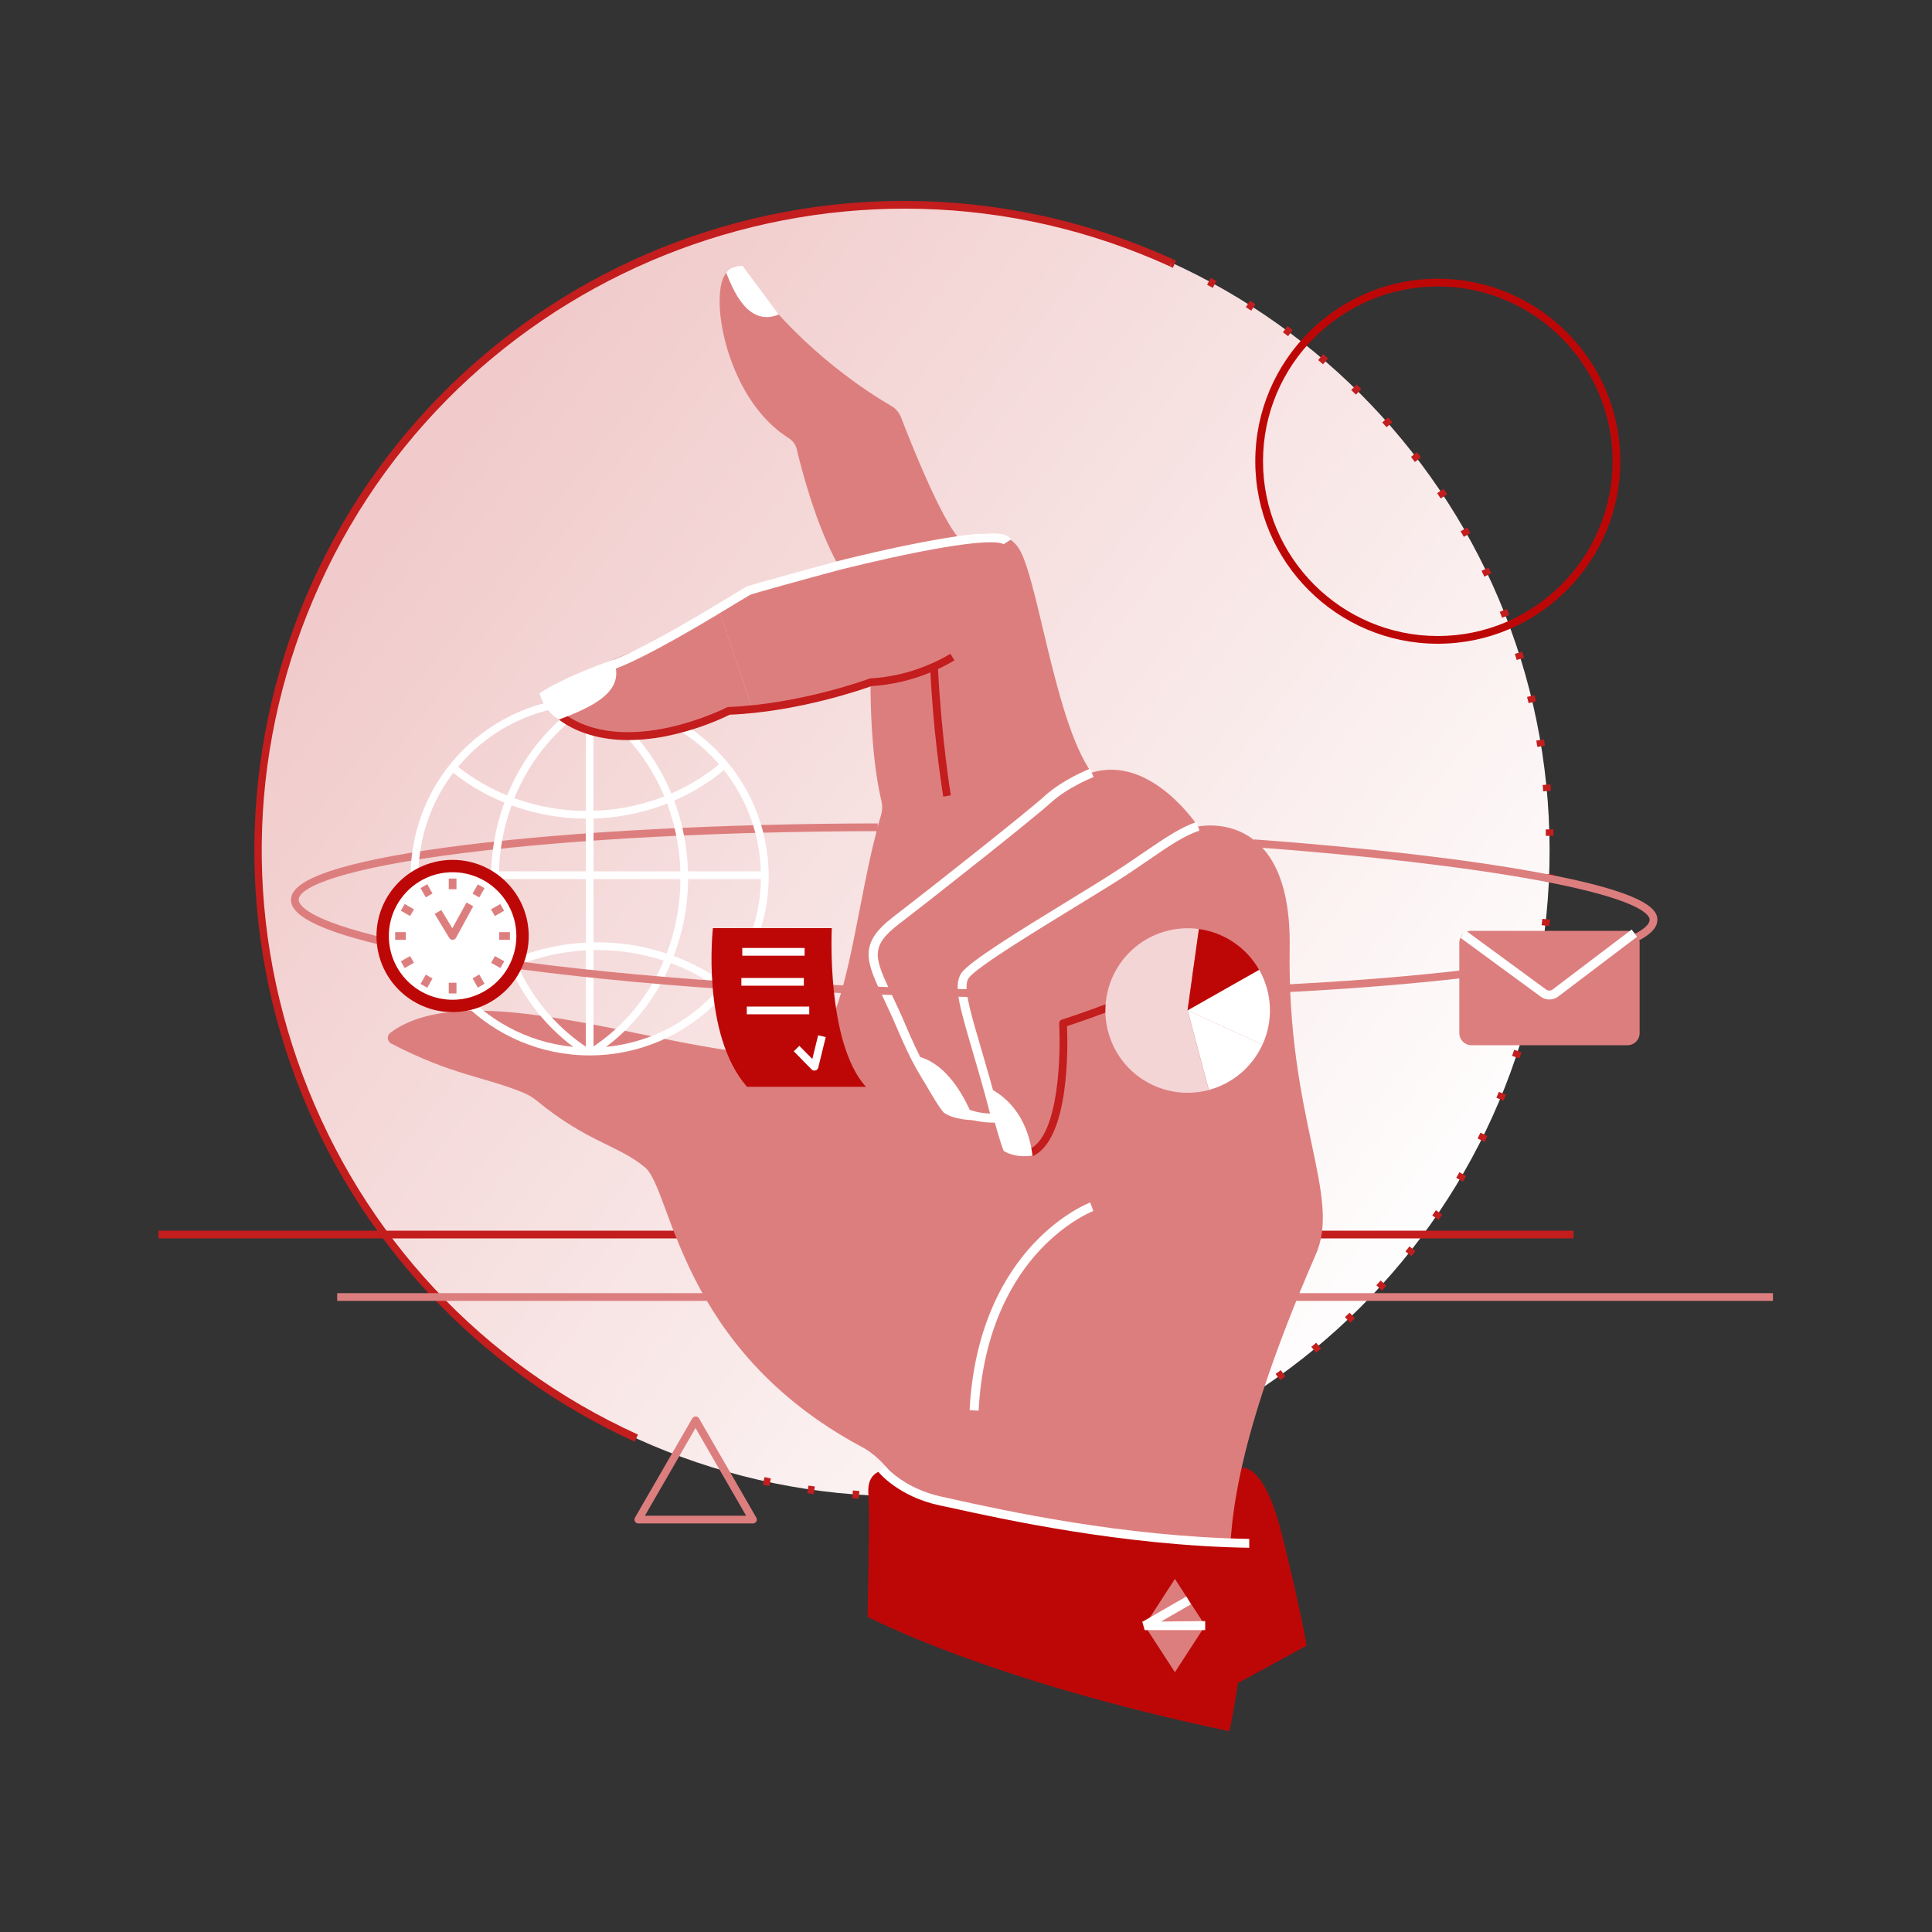 <svg xmlns="http://www.w3.org/2000/svg" xmlns:xlink="http://www.w3.org/1999/xlink" id="Layer_1" x="0px" y="0px" viewBox="0 0 1500 1500" style="enable-background:new 0 0 1500 1500;" xml:space="preserve"><rect x="0" y="0" width="1500" height="1500" fill="#333333" stroke="none"/><style type="text/css">	.st0{fill:url(#SVGID_1_);}	.st1{fill:#C31D1D;}	.st2{fill:#BD0707;}	.st3{fill:#DD7E7E;}	.st4{fill:#FFFFFF;}	.st5{fill:#F4D5D5;}	.st6{fill:url(#SVGID_00000085242609967423609780000004927120596068095374_);}	.st7{fill:url(#SVGID_00000058560430523102164120000017485607422999836074_);}	.st8{fill:url(#SVGID_00000111170812568412683850000010021293657424816271_);}</style><linearGradient id="SVGID_1_" gradientUnits="userSpaceOnUse" x1="1125.727" y1="514.294" x2="333.627" y2="1125.917" gradientTransform="matrix(1 0 0 -1 0 1502)">	<stop offset="0" style="stop-color:#FFFFFF"></stop>	<stop offset="1" style="stop-color:#F1CBCB"></stop></linearGradient><path class="st0" d="M701.8,1161.7c276.9,0,501.3-224.4,501.3-501.3S978.7,159,701.8,159S200.5,383.5,200.5,660.4 S424.9,1161.7,701.8,1161.7z"></path><path class="st1" d="M492.8,1119.3c-60.3-27.4-114.6-66.5-159.7-114.9c-45.2-48.4-80.4-105.3-103.6-167.3 c-46.9-125.3-42.1-264,13.3-385.8C298.2,329.6,399.7,234.9,525,188c125.3-46.9,264-42.1,385.8,13.3l-2.5,5.5 c-250.1-113.9-546.2-3.1-660,247C193.1,575,188.4,710.4,235.1,835s139.1,223.7,260.2,278.8L492.8,1119.3z"></path><path class="st1" d="M910.6,207.9l-2.3-1l2.5-5.5l2.3,1L910.6,207.9z"></path><path class="st1" d="M701.5,1164.8c-1.5,0-3.1,0-4.6,0l0.1-6c1.5,0,3,0,4.6,0h0.4v6H701.5z M732,1163.9l-0.4-6 c1.7-0.1,3.3-0.2,4.9-0.3l0.4,6L732,1163.9z M666.7,1163.6l-5-0.4l0.5-6l5,0.4L666.7,1163.6z M767,1160.6l-0.8-6 c1.6-0.2,3.3-0.4,4.9-0.7l0.8,5.9C770.3,1160.1,768.6,1160.3,767,1160.6L767,1160.6z M631.8,1160c-1.7-0.2-3.3-0.5-5-0.7l0.9-5.9 l4.9,0.7L631.8,1160z M801.6,1154.8l-1.2-5.9l4.9-1l1.2,5.9L801.6,1154.8z M597.2,1153.8l-4.9-1.1l1.3-5.9c1.6,0.4,3.2,0.7,4.9,1.1 L597.2,1153.8z M835.8,1146.6l-1.6-5.8c1.6-0.4,3.2-0.9,4.8-1.4l1.7,5.8L835.8,1146.6z M869.3,1136.1l-2-5.7 c1.6-0.6,3.1-1.1,4.7-1.7l2,5.6C872.5,1134.9,870.9,1135.5,869.3,1136.1L869.3,1136.1z M902.1,1123.2l-2.4-5.5l4.5-2l2.4,5.5 L902.1,1123.2z M933.8,1108.2l-2.8-5.3l4.4-2.3l2.8,5.3C936.8,1106.6,935.3,1107.4,933.8,1108.2L933.8,1108.2z M964.5,1090.9 l-3.1-5.1c1.4-0.9,2.8-1.7,4.2-2.6l3.2,5.1C967.4,1089.2,965.9,1090.1,964.5,1090.9L964.5,1090.9z M993.9,1071.6l-3.5-4.9l4-2.9 l3.5,4.9C996.6,1069.7,995.3,1070.6,993.9,1071.6L993.9,1071.6z M1021.9,1050.3l-3.8-4.6l3.8-3.2l3.8,4.6 C1024.4,1048.1,1023.2,1049.2,1021.9,1050.3L1021.9,1050.3z M1048.3,1027l-4.1-4.4c1.2-1.1,2.4-2.3,3.6-3.4l4.2,4.3 C1050.7,1024.7,1049.5,1025.9,1048.3,1027L1048.3,1027z M1073,1002l-4.4-4.1c1.1-1.2,2.2-2.5,3.4-3.7l4.4,4 C1075.2,999.5,1074.1,1000.8,1073,1002L1073,1002z M1095.9,975.3l-4.7-3.7c1-1.3,2.1-2.6,3.1-3.9l4.7,3.7 C1098,972.6,1096.9,973.9,1095.9,975.3L1095.9,975.3z M1116.9,947.1l-4.9-3.4c0.9-1.3,1.9-2.7,2.8-4.1l5,3.4 C1118.8,944.3,1117.8,945.6,1116.9,947.1L1116.9,947.1z M1135.8,917.4l-5.2-3c0.8-1.4,1.7-2.8,2.5-4.3l5.2,3 C1137.5,914.5,1136.6,915.9,1135.8,917.4L1135.8,917.4z M1152.6,886.6l-5.4-2.7c0.7-1.5,1.5-3,2.2-4.5l5.4,2.6 C1154.1,883.5,1153.3,885,1152.6,886.6L1152.6,886.6z M1167.3,854.6l-5.5-2.3c0.6-1.5,1.3-3,1.9-4.6l5.6,2.3 C1168.5,851.5,1167.9,853,1167.3,854.6L1167.3,854.6z M1179.7,821.7l-5.7-1.9c0.5-1.6,1-3.1,1.6-4.7l5.7,1.9 C1180.8,818.5,1180.2,820.1,1179.7,821.7L1179.7,821.7z M1189.8,788.1l-5.8-1.5c0.4-1.6,0.8-3.2,1.2-4.8l5.8,1.5 C1190.6,784.8,1190.2,786.4,1189.8,788.1L1189.8,788.1z M1197.6,753.8l-5.9-1.1c0.3-1.6,0.6-3.3,0.9-4.9l5.9,1.1 C1198.1,750.5,1197.8,752.1,1197.6,753.8L1197.6,753.8z M1202.9,719l-6-0.7c0.2-1.6,0.4-3.3,0.6-4.9l6,0.6 C1203.2,715.7,1203.1,717.3,1202.9,719L1202.9,719z M1205.8,684l-6-0.3c0.1-1.7,0.1-3.3,0.2-5l6,0.2 C1205.8,680.6,1205.8,682.3,1205.8,684L1205.8,684z M1200.2,649c0-1.7-0.1-3.3-0.1-5l6-0.2c0,1.7,0.1,3.3,0.1,5L1200.2,649z  M1198.2,614.4c-0.2-1.6-0.3-3.3-0.5-4.9l6-0.6c0.2,1.7,0.3,3.3,0.5,5L1198.2,614.4z M1193.6,579.9c-0.3-1.6-0.6-3.3-0.8-4.9l5.9-1 l0.8,4.9L1193.6,579.9z M1186.8,545.9c-0.4-1.6-0.8-3.2-1.2-4.8l5.8-1.4c0.4,1.6,0.8,3.2,1.2,4.9L1186.8,545.9z M1177.6,512.4 c-0.5-1.6-1-3.2-1.5-4.7l5.7-1.8c0.5,1.6,1,3.2,1.5,4.8L1177.6,512.4z M1166.2,479.6c-0.6-1.5-1.2-3.1-1.8-4.6l5.6-2.2 c0.6,1.6,1.2,3.1,1.8,4.7L1166.2,479.6z M1152.4,447.7c-0.7-1.5-1.4-3-2.1-4.5l5.4-2.6c0.7,1.5,1.5,3,2.2,4.5L1152.4,447.7z  M1136.5,416.8c-0.8-1.4-1.6-2.9-2.5-4.3l5.2-3c0.8,1.5,1.6,2.9,2.5,4.4L1136.5,416.8z M1118.5,387c-0.9-1.4-1.8-2.8-2.7-4.1l5-3.3 c0.9,1.4,1.8,2.8,2.8,4.2L1118.5,387z M1098.5,358.7c-1-1.3-2-2.6-3-4l4.7-3.7c1,1.3,2,2.7,3.1,4L1098.5,358.7z M1076.5,331.7 l-3.3-3.7l4.5-4c1.1,1.2,2.2,2.5,3.3,3.8L1076.5,331.7z M1052.7,306.4l-3.6-3.6l4.2-4.3c1.2,1.2,2.4,2.3,3.6,3.5L1052.7,306.4z  M1027.2,282.8c-1.3-1.1-2.5-2.2-3.8-3.2l3.9-4.6c1.3,1.1,2.6,2.2,3.8,3.3L1027.2,282.8z M1000.1,261l-4-3l3.5-4.8c1.4,1,2.7,2,4,3 L1000.1,261z M971.5,241.2l-4.2-2.7l3.2-5.1c1.4,0.9,2.8,1.8,4.2,2.7L971.5,241.2z M941.6,223.5c-1.4-0.8-2.9-1.6-4.4-2.4l2.8-5.3 c1.5,0.8,3,1.6,4.4,2.4L941.6,223.5z"></path><path class="st1" d="M562.9,1145.3l-2.4-0.7l1.7-5.8l2.4,0.7L562.9,1145.3z"></path><path class="st2" d="M959.9,1140.8c0,0,19.5-13.6,35.5,51s19,85.9,19,85.9l-71.7,39.1L959.9,1140.8z"></path><path class="st1" d="M1221.7,955.5H123v6h1098.7V955.5z"></path><path class="st3" d="M1376.5,1004H261.8v6h1114.7V1004z"></path><path class="st3" d="M1001.3,735.9c1.8-110.2-71.1-94.2-71.1-94.2s-36.4-56-82.7-41.8c-29.3-40.9-42.4-157.3-57.8-176 c-12.4-15.1-31.1-8.9-45.3-6.2c-14.1-15.6-37.5-74.5-44.8-93.6c-1.5-3.8-4.2-7-7.7-9c-16.3-9.4-66.1-40.9-105.7-93 c-41-53.9-39.2,77.1,26.2,118.1c3.1,2,5.4,5.1,6.2,8.7c3.8,15.8,15.2,59.9,32.4,90.1c0,0-64.8,15.2-75.6,22.2 c-5.9,3.9-11.9,7.6-17.9,11.1l26.4,77.4c24.1-3.1,66.4-9.7,92-20.1c0,0-0.8,53.7,8.5,92.6c0.8,3.4,0.7,7-0.3,10.4 c-19.1,64.4-24,150.2-50.8,179.6c-57.9,30.3-258-64.8-330.3-10.3c-0.7,0.5-1.2,1.2-1.5,2c-0.3,0.8-0.5,1.6-0.4,2.4 c0.1,0.8,0.4,1.6,0.8,2.3c0.5,0.7,1.1,1.3,1.8,1.6c48.3,25,72.6,25.7,102.9,38.3c3.8,1.6,7.3,3.7,10.4,6.3 c39.2,32.1,63.1,34.3,83.7,51.5c21.3,17.8,25.8,140.4,168,216.9c0,0,46.2,21.3,35.5,87.1c0,0,223.4,42,250.1,15.4 c0.9-36.4-0.3-96.2,67.3-251.8C1041.8,928.1,999.2,868.6,1001.3,735.9z"></path><path class="st1" d="M732.3,618.5c-5.1-33.1-8.5-66.4-10.1-99.9l6-0.3c2.9,56.6,10,98.8,10,99.2L732.3,618.5z"></path><path class="st1" d="M801.9,897.6l-2.5-5.5c22.8-10.5,24.3-73.9,22.9-97.4c0-0.7,0.2-1.3,0.5-1.9c0.4-0.5,0.9-0.9,1.5-1.1 c0.7-0.2,67.4-21.6,124-51.3l2.8,5.3c-51.2,26.9-110.7,47.1-122.7,51C829.1,811.1,830.6,884.5,801.9,897.6z"></path><path class="st4" d="M604.6,244.2c-24.4,10-35.9-20.5-40.7-32.2c2.6-5.6,12.6-5.6,12.6-5.6L604.6,244.2z"></path><path class="st4" d="M771.9,871.6c-37.3,0-54.8-24.8-75.4-73.2c-3.7-8.7-7.2-16.2-10.3-22.8c-13.8-29.3-20.1-42.7,7.3-63.7 c31.6-24.3,104.4-81.9,117.7-94c14-12.7,34.3-20.8,35.2-21.1l2.6,6.5c-0.2,0.1-20,7.9-33,19.8c-13.4,12.2-86.5,70.1-118.2,94.4 c-22.9,17.6-18.8,26.3-5.2,55.2c3.1,6.7,6.7,14.2,10.4,23c20,47.2,35.7,69.5,70.2,69l0.1,7L771.9,871.6z"></path><path class="st4" d="M769.8,868.9c-5.6-22-11-40.2-15.3-54.9c-9.7-33.2-14.6-49.8-7.8-58.9c6.7-8.9,41.1-30.3,85.4-57.4 c10.3-6.3,20.1-12.3,27.5-17c10.8-6.8,20.1-13.2,28.3-18.8c16-10.9,28.6-19.6,41.2-23.7l2.1,6.7c-11.6,3.8-23.3,11.7-39.4,22.8 c-8.3,5.7-17.6,12.1-28.6,18.9c-7.5,4.7-17.3,10.7-27.6,17c-32.5,19.9-77,47.1-83.4,55.6c-4.7,6.2,0.4,23.7,8.9,52.7 c4.3,14.7,9.7,33,15.4,55.1L769.8,868.9z"></path><path class="st4" d="M801.6,897.1c-5.3-43.3-36.2-53.3-36.2-53.3s8.6,37,13.9,49.8C789.8,899.8,801.6,897.1,801.6,897.1z"></path><path class="st4" d="M756.3,869.7c-21-53.3-50-50.1-50-50.1s20,37.4,26.5,44.3C741.3,869.8,756.3,869.7,756.3,869.7z"></path><path class="st2" d="M689.9,1141.4c0,0-16.9-1.8-15.7,17.8c1.2,19.6,0,53.3-0.6,96c0,0,91.8,49.2,280.9,88.9 c0,0,14.8-65.8,15.4-148.2C969.9,1195.8,711.2,1186.4,689.9,1141.4z"></path><path class="st2" d="M1116.3,499.8c-78.1,0-141.7-63.5-141.7-141.7s63.6-141.7,141.7-141.7S1258,280,1258,358.1 S1194.4,499.8,1116.3,499.8z M1116.3,222.4c-74.8,0-135.7,60.9-135.7,135.7s60.9,135.7,135.7,135.7c74.8,0,135.7-60.9,135.7-135.7 S1191.1,222.4,1116.3,222.4L1116.3,222.4z"></path><path class="st3" d="M301.5,735c-23.8-5.4-42.3-11-54.8-16.7c-14.1-6.4-20.9-12.9-20.8-19.9c0.2-9,12.5-17,37.7-24.4 c22.9-6.7,55.5-12.7,97-17.9c85.5-10.6,199.5-16.6,320.9-16.8v6c-121.2,0.2-234.9,6.1-320.2,16.8c-95.2,11.9-129.3,26.6-129.4,36.4 c-0.1,3.4,4.9,15.6,71,30.7L301.5,735z"></path><path class="st3" d="M822.2,774.7c-22,0-44.2-0.2-66.6-0.6c-38.2-0.6-76.5-1.9-113.8-3.6l0.3-6c37.2,1.7,75.5,2.9,113.6,3.6 c138.4,2.3,270.8-2.6,372.7-14c47.4-5.3,86.4-11.9,112.8-19c35.6-9.7,39.5-17.9,39.6-20.9c0.1-3.5-6.1-15.9-87.6-30.9 c-55.2-10.1-131.2-19-219.8-25.6l0.4-6c88.9,6.6,165.1,15.5,220.5,25.7c83.2,15.3,92.7,28.4,92.5,36.9c-0.2,9.9-14.6,18.6-44,26.6 c-27,7.4-65.3,13.8-113.7,19.2C1043.4,769.6,936.3,774.7,822.2,774.7z"></path><path class="st3" d="M1263.6,722.7h-121.2c-5.2,0-9.4,4.2-9.4,9.4v70c0,5.2,4.2,9.4,9.4,9.4h121.2c5.2,0,9.4-4.2,9.4-9.4v-70 C1273,726.9,1268.8,722.7,1263.6,722.7z"></path><path class="st4" d="M1202.9,776c-2.4,0-4.8-0.8-6.7-2.2l-62.3-45.7l4.1-5.6l62.3,45.7c0.8,0.6,1.7,0.9,2.6,0.9 c0.9,0,1.8-0.3,2.6-0.9l61.3-46.5l4.2,5.6l-61.3,46.5C1207.8,775.2,1205.4,776,1202.9,776L1202.9,776z"></path><path class="st3" d="M912.2,1225.9l-23.5,36.2l23.5,36.2l23.5-36.2L912.2,1225.9z"></path><path class="st4" d="M921.1,1239.5l-34.2,19.7l3.5,6.1l34.2-19.7L921.1,1239.5z"></path><path class="st4" d="M935.7,1265.6h-47l-1.8-6.5l48.8-0.5V1265.6z"></path><path class="st4" d="M457.8,819.4c-76.6,0-139-62.4-139-139s62.4-139,139-139s139,62.4,139,139S534.4,819.4,457.8,819.4z  M457.8,547.4c-73.3,0-133,59.7-133,133s59.7,133,133,133s133-59.7,133-133S531.1,547.4,457.8,547.4z"></path><path class="st4" d="M463.1,818.1l-3.3-5c42.9-28.3,68.5-77.5,68.5-131.6c0-56.7-28.8-108.7-75.2-135.8l3-5.2 c48.2,28.1,78.1,82.1,78.1,140.9c0.1,27.7-6.6,54.9-19.5,79.4C502.5,783.9,484.8,803.6,463.1,818.1L463.1,818.1z"></path><path class="st4" d="M460.8,544.4h-6v271.6h6V544.4z"></path><path class="st4" d="M452.5,818.1c-21.7-14.5-39.4-34.1-51.6-57.2c-12.9-24.5-19.6-51.7-19.6-79.3c0-58.8,30-112.8,78.2-140.9l3,5.2 c-46.4,27-75.2,79.1-75.2,135.8c0,54,25.6,103.2,68.5,131.6L452.5,818.1z"></path><path class="st4" d="M359.6,775.2l-3.9-4.6c29.6-25.2,68-39,108.1-39c36.5,0,72.3,11.8,100.6,33.1l-3.6,4.8 c-27.3-20.6-61.8-31.9-97-31.9C425.1,737.6,388.1,751,359.6,775.2z"></path><path class="st4" d="M594.2,676.5H322.6v6h271.6V676.5z"></path><path class="st4" d="M455.7,635.6c-39.2,0-77-13.3-106.3-37.6l3.8-4.6c28.2,23.3,64.6,36.2,102.5,36.2c39,0,76.3-13.6,104.9-38.2 l3.9,4.5C534.8,621.5,496.2,635.6,455.7,635.6z"></path><path class="st3" d="M421,541.7c0,0,21.1,62.5,144.8,10.3c0,0,7.2-0.7,18.2-2.1l-26.3-77.4C485.4,515.2,416.9,529.3,421,541.7z"></path><path class="st1" d="M487.8,574.6c-21.6,0-40.3-5.6-54.8-16.6l3.6-4.8c48.3,36.4,127-3.6,127.8-4c0.4-0.2,0.8-0.3,1.3-0.3 c55.7-2.2,108.8-21.8,109.3-22c0.3-0.1,0.7-0.2,1-0.2c14.8-0.9,29.4-4.2,43.1-9.8c6.5-2.6,12.8-5.7,18.8-9.3l3.1,5.1 c-6.3,3.8-12.9,7.1-19.7,9.8c-14.2,5.8-29.3,9.2-44.7,10.2c-5.5,2-56.4,20-110,22.2c-14.9,7.2-30.6,12.6-46.7,16.1 C509.4,573.3,498.6,574.5,487.8,574.6z"></path><path class="st4" d="M476.1,512.2c10.7,24.9-16.7,36.7-42.1,46.5c-11.4-6.9-14.3-17.9-15.1-20.4 C437.8,525.3,476.1,512.2,476.1,512.2z"></path><path class="st4" d="M475.7,520l-2.3-6.6c25.5-9,75-39.1,96.1-51.9c7.1-4.3,9.4-5.7,10.2-6.1c3.4-1.5,59.4-16.7,70.5-19.7 c0.4-0.1,31.2-8,62.6-14.1c18.5-3.6,33.7-6,45-7c20.5-1.8,25.2,1.1,27.2,4.2l-5.9,3.8c-0.5-0.6-7-5.6-66,6 c-30.9,6.1-60.8,13.8-61.1,13.8c-26.4,7.1-66.7,18.2-69.5,19.4c-0.6,0.3-4.7,2.8-9.4,5.6C551.8,480.4,501.9,510.7,475.7,520z"></path><path class="st4" d="M969.9,1201.7c-98.2-1.6-191.8-22.3-231.8-31.1l-8.5-1.8c-31.8-6.8-47-25.2-47.6-26l5.4-4.4 c0.1,0.2,14.4,17.3,43.6,23.6c2.4,0.5,5.2,1.1,8.5,1.9c39.8,8.8,132.9,29.3,230.4,30.9L969.9,1201.7z"></path><path class="st4" d="M759.8,1095.2l-7-0.3c3.4-66.2,28.5-106.5,49-128.6c22.3-24.1,43.7-32.3,44.6-32.7l2.5,6.5l-1.3-3.2l1.2,3.3 c-0.2,0.1-20.9,8.1-42.2,31.2C787.1,992.5,763.1,1031.3,759.8,1095.2z"></path><path class="st5" d="M930.9,721.3c-9.4-1.3-18.9-0.5-27.9,2.3s-17.3,7.6-24.3,14.1c-6.9,6.4-12.4,14.3-15.9,23.1 c-3.5,8.8-5,18.2-4.5,27.7c0.6,9.4,3.3,18.6,7.8,26.9c4.6,8.3,10.9,15.5,18.6,21c7.7,5.5,16.5,9.3,25.8,11c9.3,1.7,18.9,1.3,28-1.1 l-16.5-61.7L930.9,721.3z"></path><path class="st2" d="M977.6,753c-4.8-8.5-11.6-15.8-19.7-21.3c-8.1-5.5-17.4-9.1-27.1-10.4l-8.8,63.2L977.6,753z"></path><path class="st4" d="M980.2,811c4.2-9.2,6.2-19.2,5.7-29.3c-0.4-10.1-3.3-19.9-8.2-28.7l-55.6,31.5L980.2,811z"></path><path class="st4" d="M980.2,811l-58.1-26.5l16.5,61.7c9.1-2.4,17.5-6.9,24.7-12.9C970.5,827.2,976.2,819.6,980.2,811L980.2,811z"></path><path class="st3" d="M641.8,772.5C502,766,377.9,752.4,301.5,735l1.3-5.8c76.1,17.3,199.8,30.9,339.3,37.4L641.8,772.5z"></path><path class="st2" d="M351.4,785.8c32.6,0,59.1-26.5,59.1-59.1s-26.5-59.1-59.1-59.1s-59.1,26.5-59.1,59.1S318.7,785.8,351.4,785.8z"></path><path class="st2" d="M672.3,843.8h-92.3c-35.8-40.8-26.5-123.2-26.5-123.2h92.3C645.8,720.6,641.2,809.4,672.3,843.8z"></path><path class="st4" d="M624.7,736h-48.4v6h48.4V736z"></path><path class="st4" d="M624.1,759.3h-48.5v6h48.5V759.3z"></path><path class="st4" d="M628.3,781.5h-48.5v6h48.5V781.5z"></path><path class="st4" d="M632.3,831.2c-0.4,0-0.8-0.1-1.2-0.2c-0.4-0.2-0.7-0.4-1-0.7l-13.8-14.1l4.3-4.2l10.1,10.2l4.5-18.4l5.9,1.4 l-5.8,23.7c-0.1,0.5-0.4,1-0.8,1.4c-0.4,0.4-0.8,0.7-1.4,0.8C632.9,831.2,632.6,831.2,632.3,831.2L632.3,831.2z"></path><path class="st4" d="M351.4,776.2c27.3,0,49.5-22.2,49.5-49.5c0-27.3-22.2-49.5-49.5-49.5s-49.5,22.2-49.5,49.5 C301.9,754,324,776.2,351.4,776.2z"></path><path class="st3" d="M354.4,682.1h-6v8.3h6V682.1z"></path><path class="st3" d="M354.4,763h-6v8.3h6V763z"></path><path class="st3" d="M395.9,723.7h-8.3v6h8.3V723.7z"></path><path class="st3" d="M315.1,723.7h-8.3v6h8.3V723.7z"></path><path class="st3" d="M384.3,742.3l-3,5.2l7.2,4.1l3-5.2L384.3,742.3z"></path><path class="st3" d="M314.2,701.9l-3,5.2l7.2,4.1l3-5.2L314.2,701.9z"></path><path class="st3" d="M318.4,742.3l-7.2,4.1l3,5.2l7.2-4.1L318.4,742.3z"></path><path class="st3" d="M388.4,701.9l-7.2,4.1l3,5.2l7.2-4.1L388.4,701.9z"></path><path class="st3" d="M330.6,756.7l-4.1,7.2l5.2,3l4.1-7.2L330.6,756.7z"></path><path class="st3" d="M371,686.6l-4.1,7.2l5.2,3l4.1-7.2L371,686.6z"></path><path class="st3" d="M331.7,686.5l-5.2,3l4.1,7.2l5.2-3L331.7,686.5z"></path><path class="st3" d="M372.1,756.6l-5.2,3l4.1,7.2l5.2-3L372.1,756.6z"></path><path class="st3" d="M351.4,729.7c-0.5,0-1-0.1-1.5-0.4c-0.5-0.3-0.8-0.6-1.1-1.1l-11.3-18.6l5.1-3.1l8.6,14.2l11-20l5.2,2.9 L354,728.2c-0.3,0.5-0.6,0.8-1.1,1.1C352.4,729.5,351.9,729.7,351.4,729.7L351.4,729.7z"></path><path class="st3" d="M584.6,1182.8h-89c-0.5,0-1-0.1-1.5-0.4c-0.5-0.3-0.8-0.6-1.1-1.1c-0.3-0.4-0.4-1-0.4-1.5c0-0.5,0.1-1,0.4-1.5 l44.5-77.1c0.3-0.4,0.6-0.8,1.1-1.1c0.5-0.3,1-0.4,1.5-0.4c0.5,0,1,0.1,1.5,0.4c0.5,0.3,0.8,0.6,1.1,1.1l44.5,77.1 c0.3,0.5,0.4,1,0.4,1.5c0,0.5-0.1,1.1-0.4,1.5c-0.3,0.5-0.6,0.8-1.1,1.1C585.6,1182.7,585.1,1182.8,584.6,1182.8L584.6,1182.8z  M500.7,1176.8h78.6l-39.3-68.1L500.7,1176.8z"></path></svg>